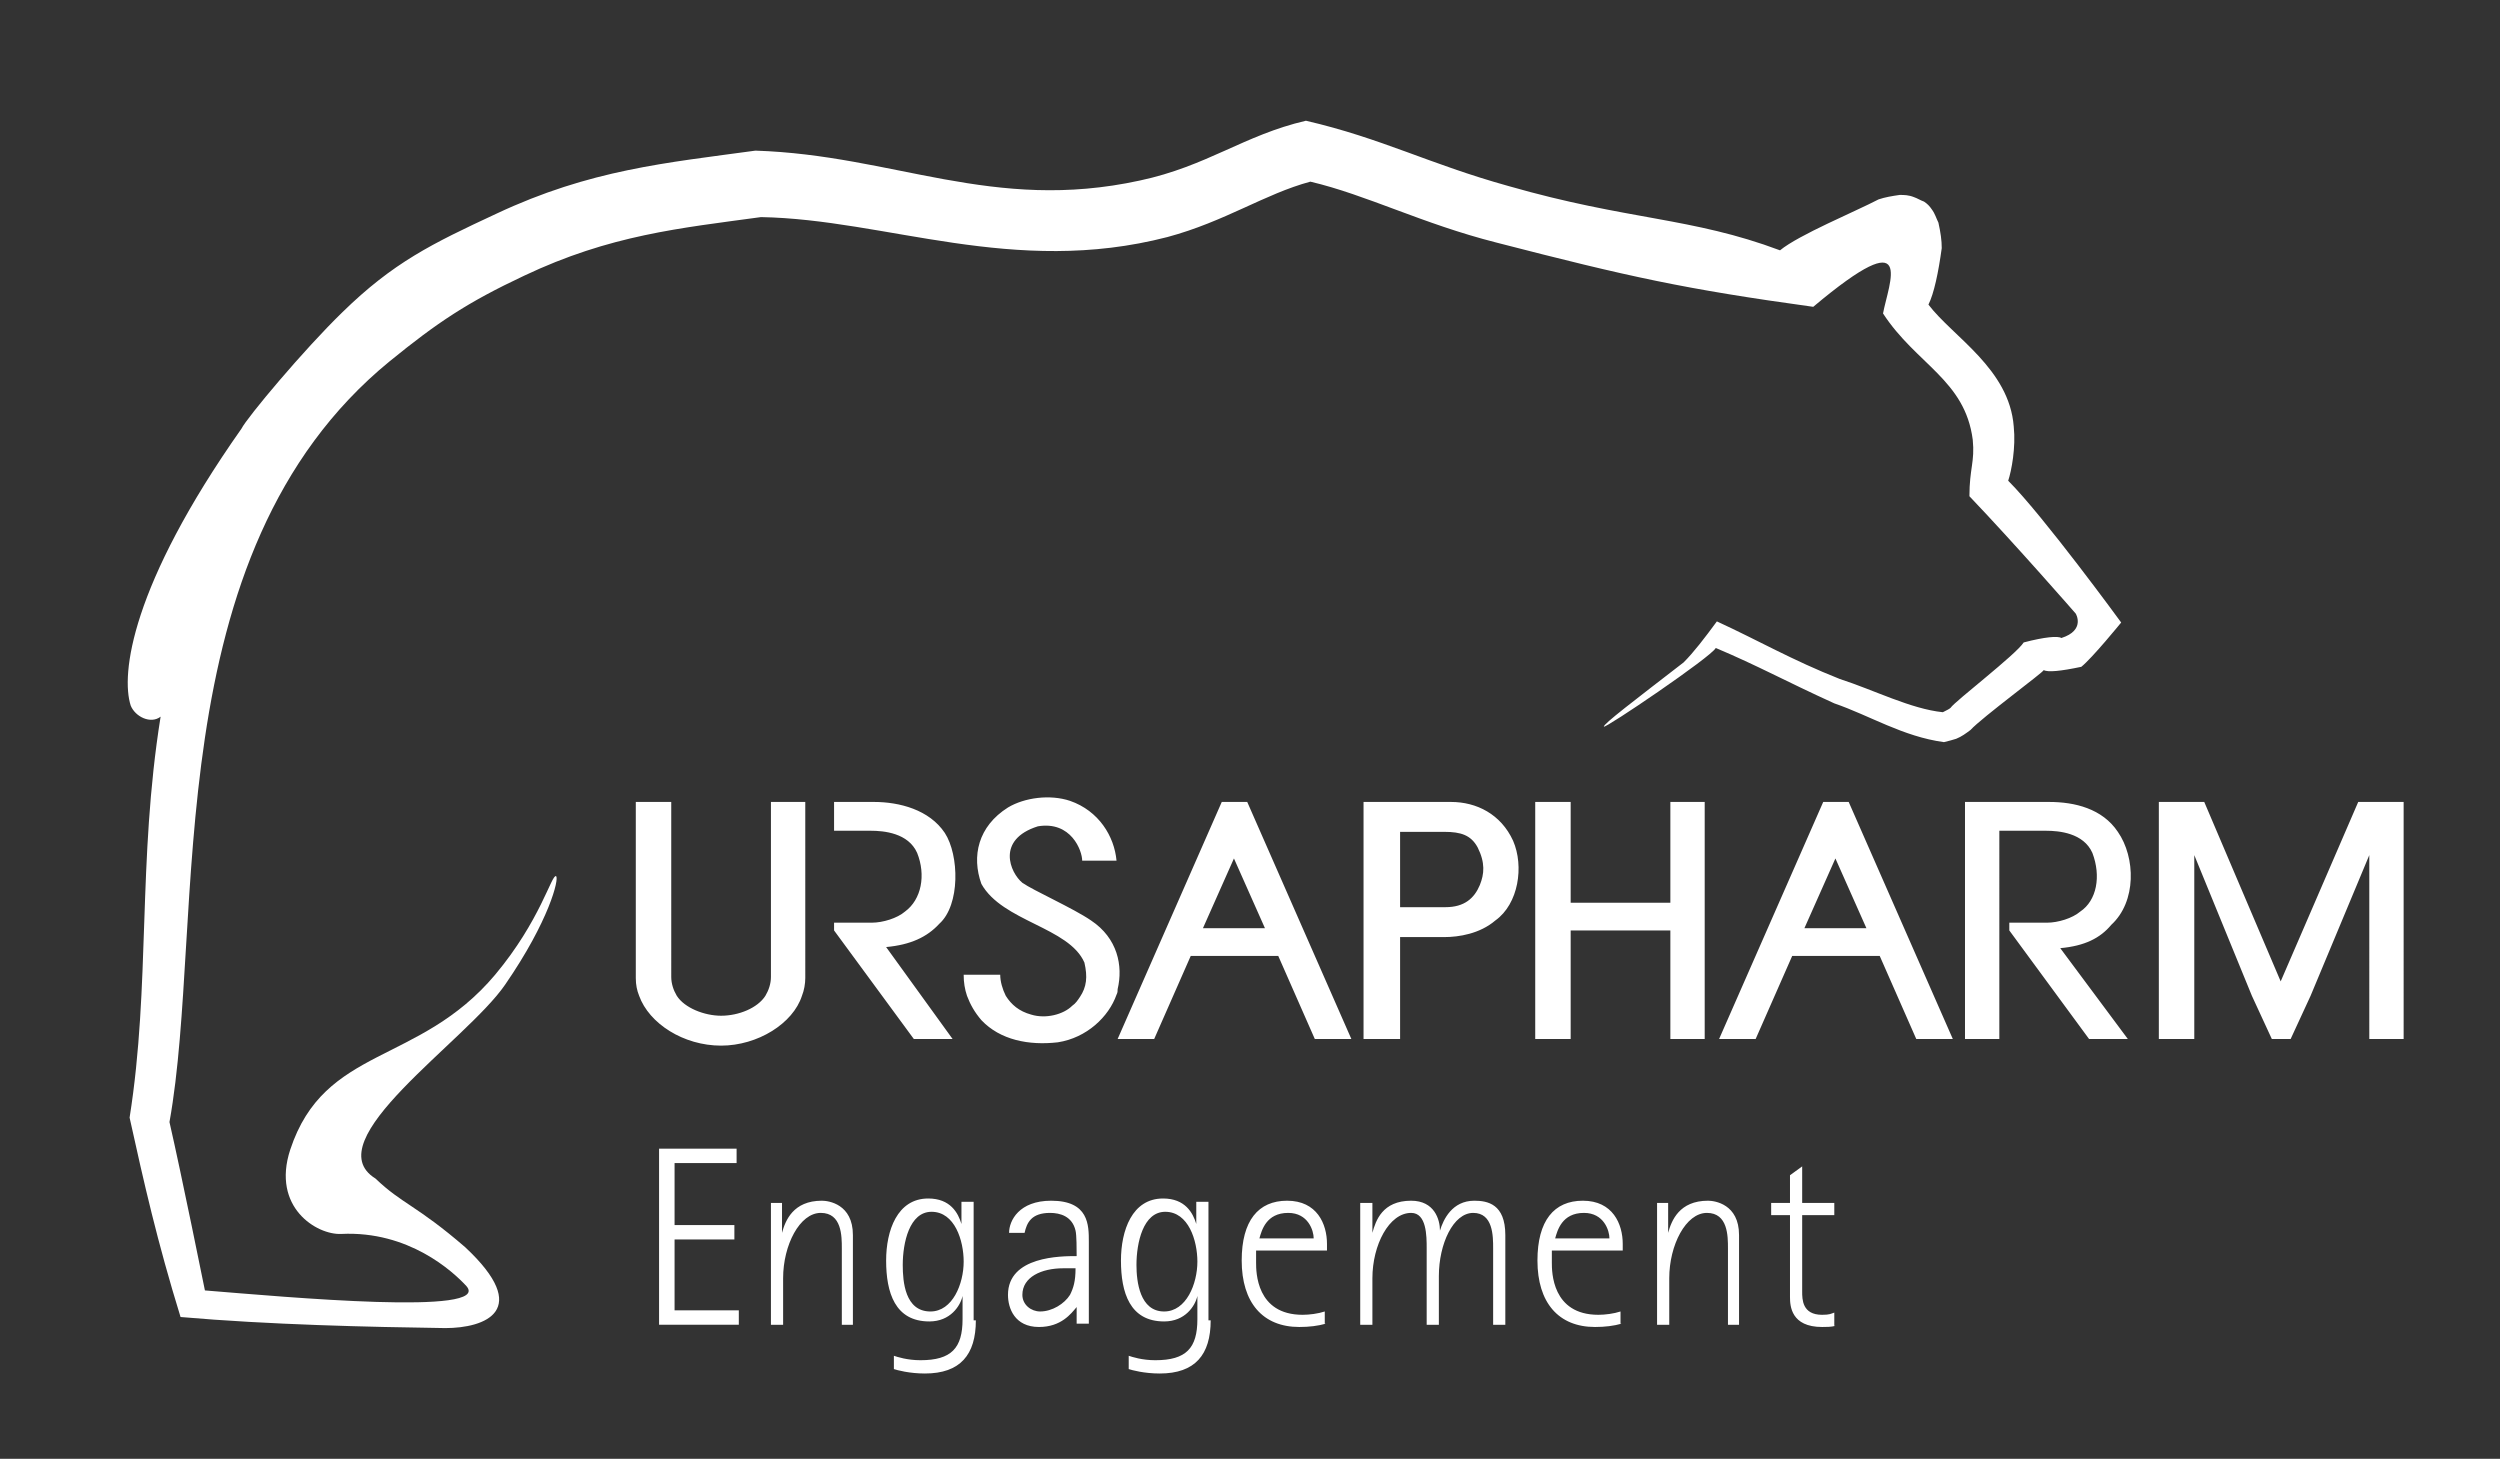 <svg xmlns="http://www.w3.org/2000/svg" viewBox="0 0 225.7 131.7"><rect x="0" y="0" width="225.7" height="131.7" fill="#333333" stroke="none"/><path fill="#fff" d="M190.6 83.5c2.3-2.1 2.2-6.1.6-8.4-1.4-2.1-3.9-2.7-6.2-2.7h-7.6v21.4h3.1V75h4.2c1.2 0 3.4.2 4.2 2 .8 2.1.4 4.3-1.1 5.3-.7.6-2 1-3 1h-3.4v.7l7.2 9.8h3.5l-6.1-8.2c2.2-.2 3.6-.9 4.6-2.1m-39.8 10.3V84h-9v9.8h-3.2V72.4h3.2v9.1h9v-9.1h3.1v21.4zm66.2 0h-3.1V77.2l-5.3 12.7-1.8 3.9h-1.7l-1.8-3.9-5.2-12.7v16.6h-3.2V72.4h4.1l6.9 16.2 7-16.2h4.1zm-48.5-10h-5.6l2.8-6.3 2.8 6.3zm7.8 10l-9.4-21.4h-2.3l-9.4 21.4h3.3l3.3-7.5h7.9l3.3 7.5h3.3zm-57.6 0h3.3l-9.4-21.4h-2.3l-9.4 21.4h3.3l3.3-7.5h7.9l3.3 7.5zm-4.5-10h-5.6l2.8-6.3 2.8 6.3zm-20.5-9.2c3-.5 4 2.2 4 3.1h3.1c-.2-2.2-1.6-4.5-4.2-5.4-1.8-.6-4.1-.3-5.6.6-2.7 1.7-3.3 4.4-2.4 6.9 1.9 3.4 7.9 3.9 9.3 7.1.3 1.3.2 2.2-.4 3.1-.2.3-.4.6-.7.8-.8.8-2.4 1.2-3.7.8-1.1-.3-1.8-.9-2.3-1.7-.3-.6-.5-1.3-.5-1.9H87c0 .7.1 1.3.3 1.9.3.8.7 1.5 1.3 2.2 1.7 1.8 4.3 2.3 6.9 2 2.6-.4 4.6-2.3 5.3-4.3.1-.2.1-.3.1-.5.5-2.1 0-4.6-2.4-6.2-1.6-1.1-5.2-2.7-6.2-3.4-1.1-.9-2.4-3.9 1.4-5.1m39.9 5.3c-.5 1.2-1.4 2-3.1 2h-4.1v-6.8h4c1.5 0 2.4.3 3 1.4.7 1.4.6 2.4.2 3.4m3-4c-1.1-2.4-3.3-3.5-5.6-3.5h-7.9v21.4h3.3v-9.2h4c1.3 0 3.2-.3 4.6-1.5 2.1-1.5 2.6-4.9 1.6-7.2m-64.2 14c.2-.5.3-1.1.3-1.6V72.4h-3.1v15.8c0 .6-.2 1.2-.5 1.7-.7 1.1-2.4 1.8-4 1.8-1.5 0-3.3-.7-4-1.8-.3-.5-.5-1.1-.5-1.7V72.4h-3.2v15.9c0 .6.1 1.1.3 1.6.9 2.5 4 4.5 7.4 4.5 3.3 0 6.5-2 7.3-4.5zM86 93.8h-3.5L75.3 84v-.7h3.4c1 0 2.3-.4 3-1 1.5-1.1 1.9-3.3 1.1-5.3-.8-1.8-3-2-4.2-2h-3.3v-2.6h3.6c2.3 0 5 .7 6.4 2.8 1.3 2 1.4 6.5-.5 8.2-1.1 1.2-2.6 1.9-4.8 2.1l6 8.3z"/><path fill="#fff" d="M50.2 79.1c.3.2-.6 4-4.6 9.8-3.5 5.1-17.2 14.1-11.7 17.5 2.4 2.3 3.7 2.4 8.1 6.2 6.1 5.7 1.8 7.3-1.8 7.3-6.9-.1-15.9-.3-23.9-1-2.1-6.8-3.3-12.1-4.6-18 1.9-12 .7-23.1 2.8-36.2-.9.7-2.3 0-2.7-1-.9-2.8 0-10.8 10-25 .5-1 5.6-7.1 9.1-10.5 4.6-4.5 8.1-6.2 13.9-8.9 8.5-4 15.4-4.6 23.4-5.7 12.5.4 21.4 5.6 34.7 2.7 6.1-1.3 9.4-4.1 15-5.4 6.9 1.6 11.1 3.9 18.3 5.9 10.8 3.1 16.5 2.8 24.5 5.8 1.7-1.4 6.8-3.5 8.9-4.6.6-.2 1.2-.3 1.9-.4.4 0 .8 0 1.3.2.3.1.6.3.9.4.3.2.5.4.7.7.3.4.4.8.6 1.2.2.9.3 1.6.3 2.3-.3 2.2-.7 4.1-1.2 5.1 2.2 2.9 7.3 5.8 7.7 11 .2 1.9-.2 4-.5 4.9 3.2 3.2 10.2 12.8 10.2 12.8s-2.6 3.2-3.6 4c-1.9.4-3 .5-3.4.3.1.1-5.6 4.3-6.6 5.4-.4.3-.8.6-1.3.8-.3.1-.7.2-1.1.3-3.7-.5-6.7-2.4-9.9-3.5-4.4-2-6.9-3.4-10.7-5-.4.8-10 7.3-10.1 7.1-.1-.2 2.8-2.4 7.2-5.8.9-.9 1.9-2.2 3-3.7 3.7 1.7 6.8 3.5 11.1 5.2 3.1 1 6.4 2.7 9.3 3 .4-.2.6-.3.7-.4.4-.6 5.9-4.8 6.6-5.9 1.9-.5 3.1-.6 3.4-.4 2.2-.7 1.3-2.2 1.3-2.2s-5.4-6.2-9.6-10.6c0-2.5.5-3.1.3-5.1-.7-5.4-5.1-6.8-8.1-11.4.5-2.7 3.1-8.5-6.3-.6-11.6-1.6-16.6-2.7-28.6-5.8-6.7-1.7-11.7-4.3-16.8-5.5-4.1 1.1-7.7 3.6-12.9 5C91.5 25 80 19.8 68.7 19.6c-7.3 1-13.6 1.6-21.4 5.3-5.1 2.4-7.8 4.2-12.1 7.7C13.9 50 18.6 83 15.3 101.3c1.1 4.8 3.2 15.2 3.2 15.2 7.4.6 26 2.3 23.6-.4-1.2-1.3-5.2-5-11.3-4.7-2.2.1-6.3-2.4-4.6-7.6 3.1-9.4 11.6-7.6 18.5-15.8 4.1-4.9 5.1-9.1 5.5-8.9"/><path d="M59.5 103.7h7v1.3h-5.6v5.6h5.4v1.3h-5.4v6.4h5.8v1.3h-7.2v-15.9zm10 4.9h1.1v2.7c.3-1.1 1-2.9 3.6-2.9.6 0 2.8.3 2.8 3.1v8.1h-1v-6.9c0-1.1 0-3.2-1.9-3.2s-3.4 2.9-3.4 5.9v4.2h-1.1v-11zm18.6 10.6c0 3.1-1.4 4.8-4.6 4.8-1.4 0-2.5-.3-2.8-.4v-1.2c.3.1 1.2.4 2.4.4 2.8 0 3.8-1.1 3.8-3.7V117c-.2.9-1.1 2.3-3 2.3-3.1 0-3.9-2.6-3.9-5.5 0-2.7 1-5.6 3.8-5.6 2 0 2.7 1.3 3 2.3v-2h1.1v10.7zm-4.1-.8c2 0 3-2.5 3-4.5 0-1.9-.8-4.5-2.9-4.5-2 0-2.6 2.8-2.6 4.8 0 1.5.2 4.2 2.5 4.2zm13.2-.4c-.5.6-1.4 1.8-3.4 1.8-2.2 0-2.8-1.7-2.8-2.9 0-3.5 4.8-3.5 6.2-3.5 0-.6 0-1.9-.1-2.3-.3-1.3-1.4-1.6-2.3-1.6-1.7 0-2.1.9-2.3 1.8h-1.4c0-1.1.9-2.9 3.8-2.9 3.4 0 3.4 2.2 3.4 3.7v7.4h-1.1V118zm-1.2-3.5c-2 0-3.7.8-3.7 2.4 0 .9.8 1.5 1.6 1.5 1.1 0 2.2-.7 2.7-1.5.3-.6.5-1.2.5-2.4H96zm13.3 4.7c0 3.1-1.4 4.8-4.6 4.8-1.4 0-2.5-.3-2.8-.4v-1.2c.3.1 1.2.4 2.4.4 2.8 0 3.8-1.1 3.8-3.7V117c-.2.9-1.1 2.3-3 2.3-3.1 0-3.9-2.6-3.9-5.5 0-2.7 1-5.6 3.8-5.6 2 0 2.7 1.3 3 2.3v-2h1.1v10.7zm-4.2-.8c2 0 3-2.5 3-4.5 0-1.9-.8-4.5-2.9-4.5-2 0-2.6 2.8-2.6 4.8 0 1.5.3 4.2 2.5 4.2zm14.6 1.1c-.7.2-1.5.3-2.4.3-3.3 0-5.2-2.2-5.2-6 0-3.6 1.5-5.4 4.1-5.4 2.7 0 3.6 2.1 3.6 3.9v.6h-6.4v1.1c0 .8 0 4.7 4.2 4.7.6 0 1.4-.1 2-.3v1.1zm-1.1-7.7c0-.7-.5-2.3-2.3-2.3-2 0-2.4 1.6-2.6 2.3h4.9zm4.2-3.2h1.1v2.7c.3-1.1.9-2.9 3.5-2.9 2.1 0 2.6 1.7 2.6 2.7.3-1 1.1-2.7 3.1-2.7 1.2 0 2.8.3 2.8 3.1v8.1h-1.1v-6.9c0-1.1 0-3.2-1.8-3.2s-3.1 2.8-3.1 5.7v4.4h-1.1v-6.9c0-1.1 0-3.2-1.4-3.2-2 0-3.5 2.9-3.5 5.9v4.2h-1.1v-11zm23.6 10.9c-.7.2-1.5.3-2.4.3-3.3 0-5.2-2.2-5.2-6 0-3.6 1.5-5.4 4.1-5.4 2.7 0 3.6 2.1 3.6 3.9v.6h-6.4v1.1c0 .8 0 4.7 4.2 4.7.6 0 1.4-.1 2-.3v1.1zm-1.1-7.7c0-.7-.5-2.3-2.3-2.3-2 0-2.4 1.6-2.6 2.3h4.9zm4.2-3.2h1.1v2.7c.3-1.1 1-2.9 3.6-2.9.6 0 2.8.3 2.8 3.1v8.1h-1v-6.9c0-1.1 0-3.2-1.9-3.2s-3.4 2.9-3.4 5.9v4.2h-1.1v-11zm16.2 11.1c-.4.1-.8.1-1.2.1-2.8 0-2.9-1.9-2.9-2.7v-7.4h-1.7v-1.1h1.7v-2.5l1.1-.8v3.3h2.9v1.1h-2.9v6.9c0 .7 0 2.1 1.8 2.1.7 0 .8-.1 1.1-.2v1.2z" fill="#fff"/></svg>